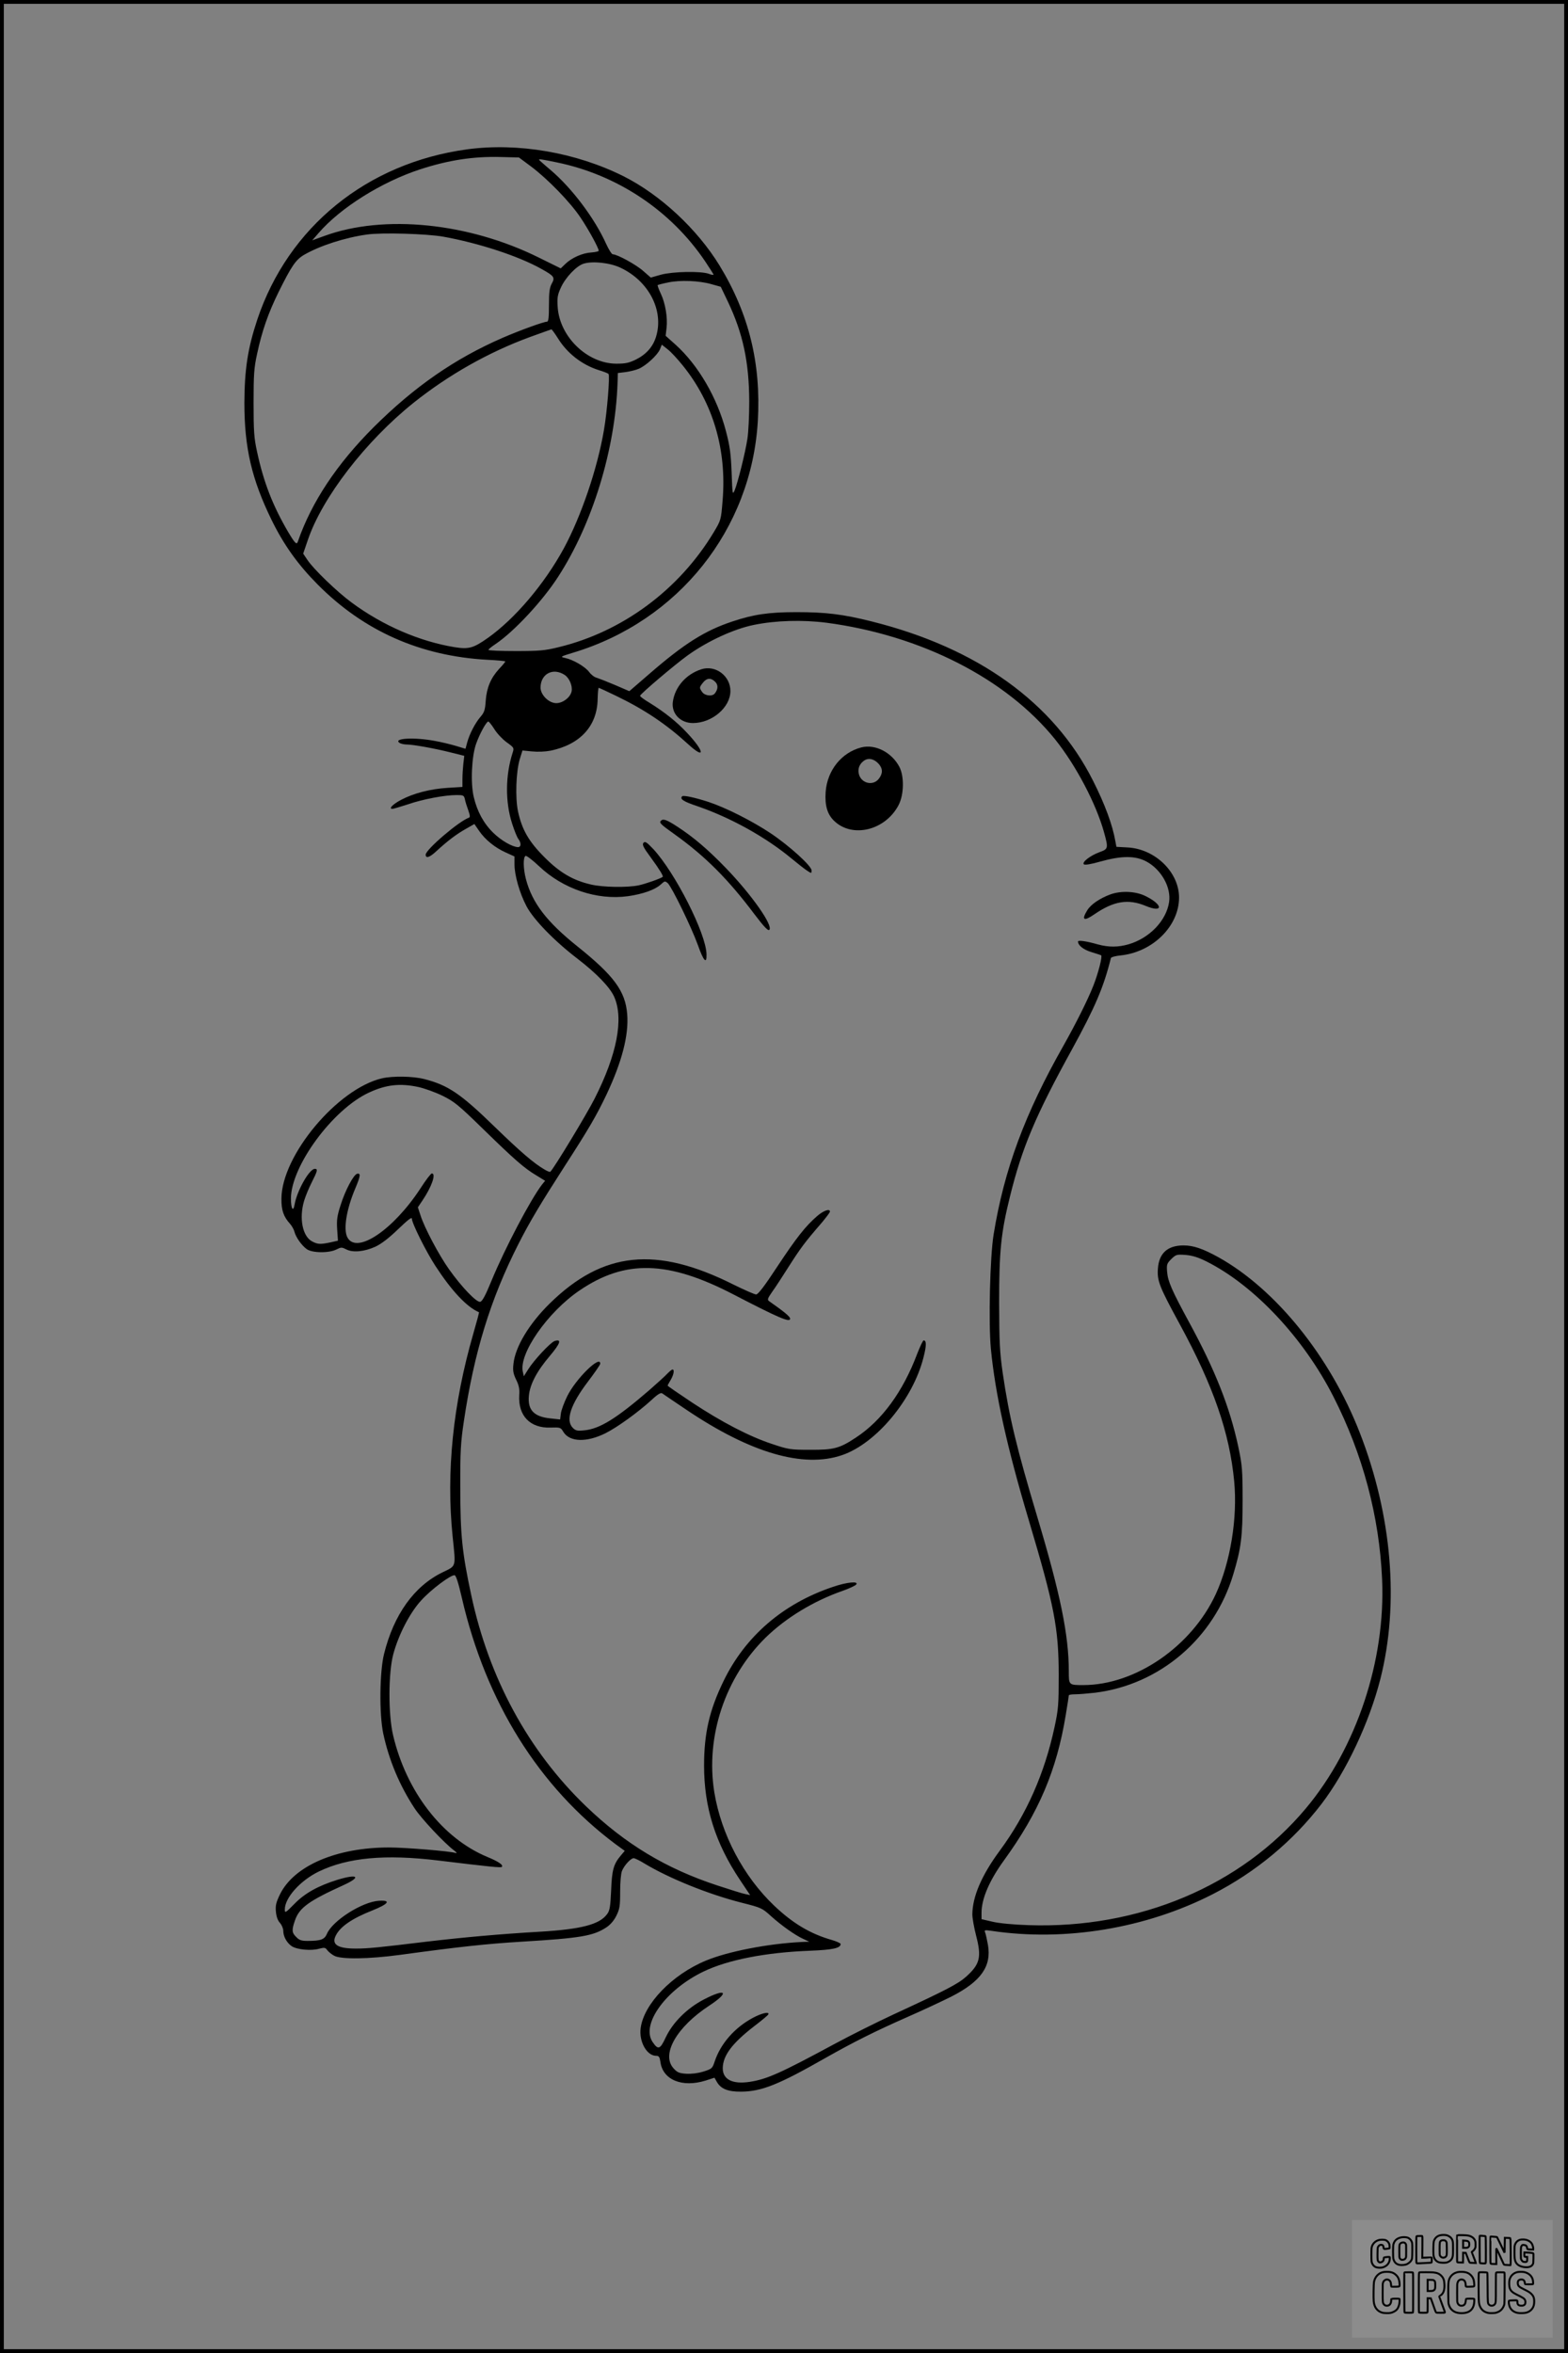<?xml version="1.0" encoding="UTF-8"?>
<svg xmlns="http://www.w3.org/2000/svg" version="1.0" width="1024pt" height="1536pt" viewBox="0 0 1024 1536" preserveAspectRatio="xMidYMid meet">
  <rect x="0" y="0" width="1024" height="1536" fill="#808080" stroke="none"/>
  <g transform="translate(0.00 0.00) scale(1)">
    <g transform="translate(0,1536) scale(0.1,-0.1)" fill="#000000" stroke="none">
      <path d="M3050 14385 c-653 -89 -1168 -507 -1370 -1112 -62 -187 -83 -324 -84 -543 0 -294 48 -499 178 -765 80 -163 172 -291 301 -421 301 -303 670 -467 1108 -491 64 -3 117 -8 117 -11 0 -3 -18 -25 -41 -49 -54 -59 -81 -123 -87 -208 -4 -59 -9 -75 -33 -103 -35 -40 -73 -113 -88 -169 l-11 -41 -63 19 c-34 10 -95 25 -135 32 -136 26 -279 18 -232 -13 8 -5 29 -10 45 -10 43 0 186 -26 289 -52 l88 -22 -6 -51 c-3 -27 -6 -73 -6 -101 l0 -51 -97 -6 c-114 -7 -224 -36 -305 -79 -54 -29 -82 -58 -55 -58 7 0 53 14 103 30 95 33 239 60 316 60 44 0 48 -2 54 -27 3 -16 13 -48 22 -72 12 -34 13 -46 4 -49 -63 -21 -282 -208 -282 -241 0 -26 25 -19 68 21 75 69 133 113 194 147 l56 32 31 -45 c40 -58 103 -109 174 -141 l57 -26 0 -52 c0 -70 33 -186 78 -272 45 -86 180 -226 333 -343 125 -96 214 -188 241 -251 62 -143 17 -376 -129 -663 -50 -99 -264 -453 -289 -477 -3 -3 -19 3 -37 14 -71 41 -160 118 -327 280 -221 215 -303 271 -459 311 -75 19 -204 21 -276 5 -291 -68 -656 -504 -657 -786 -1 -75 14 -118 57 -165 12 -14 25 -37 28 -51 9 -35 46 -88 80 -113 36 -26 146 -27 195 -2 30 15 34 15 64 0 42 -22 118 -15 190 18 38 18 87 55 148 114 65 62 90 82 90 68 0 -29 93 -215 153 -307 106 -163 205 -269 285 -303 2 -1 -15 -64 -37 -140 -133 -460 -178 -904 -135 -1324 21 -205 26 -189 -66 -234 -185 -90 -318 -275 -382 -533 -29 -117 -32 -393 -5 -520 37 -172 106 -338 205 -488 44 -67 194 -227 257 -274 17 -13 22 -20 11 -17 -36 12 -331 36 -435 36 -343 0 -620 -119 -712 -305 -26 -54 -31 -73 -27 -115 3 -33 13 -59 27 -73 11 -13 21 -36 21 -51 0 -37 23 -79 56 -101 34 -22 127 -31 178 -16 35 9 41 8 53 -9 8 -11 29 -28 46 -37 44 -24 224 -22 430 6 389 53 565 72 795 86 381 23 465 37 550 92 28 18 51 45 67 77 22 44 25 63 25 157 0 61 5 120 12 136 15 37 58 83 76 83 8 0 41 -16 73 -36 158 -95 416 -200 634 -255 126 -32 132 -34 190 -87 69 -62 159 -126 213 -150 l37 -17 -50 -2 c-220 -11 -482 -62 -626 -122 -219 -91 -404 -282 -425 -440 -12 -88 40 -181 101 -181 18 0 23 -7 28 -40 15 -117 142 -169 294 -122 l59 19 16 -28 c26 -45 73 -64 158 -63 133 1 244 45 549 219 186 105 321 173 541 270 96 42 224 102 284 132 193 99 262 197 238 337 -6 34 -14 69 -18 80 -7 17 -4 18 39 12 481 -72 1009 15 1447 239 281 144 525 347 711 590 161 211 312 532 384 816 124 490 76 1066 -135 1607 -193 496 -548 936 -923 1145 -102 56 -163 77 -228 77 -104 0 -160 -51 -167 -151 -6 -80 9 -118 143 -364 220 -404 325 -709 355 -1024 23 -241 -25 -530 -120 -737 -158 -342 -525 -594 -866 -594 -94 0 -94 0 -94 89 0 238 -55 505 -205 1006 -137 458 -184 652 -227 945 -19 134 -22 196 -23 455 0 338 12 458 71 695 78 317 167 528 405 960 152 278 206 404 254 596 2 6 30 14 63 17 211 22 382 192 382 378 0 166 -157 318 -337 327 l-72 4 -7 37 c-18 105 -69 243 -146 395 -256 509 -753 866 -1444 1039 -191 48 -301 61 -494 61 -180 0 -280 -15 -417 -61 -179 -59 -315 -145 -540 -340 l-133 -115 -95 41 c-52 22 -106 43 -119 47 -14 3 -36 20 -49 38 -27 35 -104 80 -157 91 -33 7 -31 9 55 35 687 208 1162 804 1204 1510 22 377 -58 702 -250 1017 -146 238 -386 461 -626 582 -312 156 -691 221 -1023 176z m417 -111 c111 -83 258 -235 324 -334 54 -80 119 -200 119 -217 0 -4 -21 -9 -47 -11 -58 -3 -128 -34 -170 -74 l-31 -30 -144 71 c-458 227 -1010 283 -1399 141 l-80 -29 41 47 c143 166 412 334 662 416 187 61 350 86 530 81 l117 -3 78 -58z m169 26 c395 -81 746 -315 969 -646 30 -45 55 -84 55 -87 0 -3 -15 -1 -32 6 -51 18 -232 15 -311 -6 l-67 -19 -48 42 c-45 41 -171 110 -200 110 -7 0 -26 30 -43 67 -75 167 -223 364 -363 483 -42 35 -76 66 -76 67 0 6 19 3 116 -17z m-741 -485 c233 -42 492 -127 640 -210 85 -47 91 -56 68 -97 -14 -26 -18 -56 -18 -140 0 -80 -3 -108 -13 -108 -21 0 -176 -56 -289 -105 -313 -136 -577 -319 -844 -585 -239 -239 -404 -487 -493 -743 -8 -26 -18 -17 -64 60 -101 172 -161 327 -203 523 -20 90 -23 136 -23 320 0 186 3 229 23 320 32 150 73 267 141 405 83 167 111 209 165 241 103 60 268 113 411 133 98 14 392 5 499 -14z m1158 -203 c184 -87 283 -278 232 -448 -20 -67 -64 -117 -132 -151 -47 -23 -70 -27 -130 -27 -189 2 -368 176 -381 369 -4 63 -1 80 21 128 30 66 102 142 149 156 59 18 172 6 241 -27z m593 -107 l61 -17 46 -96 c99 -208 139 -395 140 -652 0 -91 -5 -201 -12 -245 -14 -91 -62 -283 -83 -335 -14 -33 -15 -28 -20 115 -5 124 -11 171 -37 270 -57 219 -181 431 -328 564 l-66 59 6 51 c8 67 -8 163 -38 225 -13 28 -22 52 -20 55 3 2 33 10 68 17 78 17 203 12 283 -11z m-1002 -354 c60 -97 156 -172 266 -207 30 -9 59 -20 64 -25 10 -9 -9 -247 -30 -367 -43 -253 -149 -562 -261 -770 -128 -235 -320 -461 -498 -587 -94 -66 -123 -74 -214 -60 -229 37 -471 141 -675 292 -93 68 -251 220 -289 279 l-27 40 30 88 c94 278 378 646 690 896 229 183 491 331 761 430 74 27 137 49 140 50 3 0 23 -27 43 -59z m815 -177 c198 -245 288 -551 260 -882 -10 -126 -11 -128 -57 -205 -225 -375 -596 -651 -1015 -752 -89 -22 -125 -25 -279 -25 -98 0 -178 3 -178 8 0 4 22 22 48 39 121 82 306 281 407 438 224 345 373 831 388 1265 l2 65 50 6 c28 4 67 13 87 22 47 20 122 89 138 127 l12 30 39 -31 c21 -16 65 -64 98 -105z m938 -1679 c619 -82 1174 -365 1494 -762 136 -170 267 -419 319 -606 29 -105 28 -109 -30 -130 -58 -21 -116 -65 -102 -79 6 -6 46 0 108 18 140 39 230 39 303 -1 96 -53 160 -168 146 -263 -18 -122 -128 -236 -264 -276 -69 -20 -131 -20 -201 -1 -77 22 -130 29 -130 19 0 -25 35 -53 87 -69 32 -10 61 -19 64 -21 10 -6 -19 -118 -51 -199 -37 -94 -114 -247 -195 -391 -252 -444 -387 -808 -456 -1232 -24 -147 -34 -575 -18 -747 29 -297 105 -641 248 -1120 166 -556 195 -704 195 -1010 0 -191 -2 -222 -27 -338 -65 -303 -182 -569 -358 -808 -119 -161 -178 -300 -179 -416 0 -24 11 -86 25 -140 36 -139 25 -185 -65 -266 -54 -48 -129 -87 -475 -247 -110 -51 -282 -137 -382 -191 -356 -192 -442 -231 -557 -249 -112 -17 -176 15 -176 89 1 82 60 162 205 274 50 38 92 73 93 78 7 19 -43 8 -101 -23 -118 -63 -210 -167 -249 -283 -16 -48 -18 -50 -75 -68 -36 -11 -78 -16 -112 -14 -46 3 -59 9 -83 36 -81 91 21 269 233 408 136 89 112 117 -34 41 -110 -57 -203 -150 -249 -247 -37 -80 -50 -84 -86 -31 -78 115 85 341 332 460 160 77 407 125 696 136 150 6 200 17 200 44 0 5 -26 17 -57 26 -141 40 -256 109 -377 224 -201 191 -346 466 -391 740 -59 364 71 752 337 1012 132 128 311 237 500 303 43 15 83 34 89 41 20 24 -59 17 -152 -15 -325 -109 -572 -322 -714 -615 -92 -189 -127 -341 -127 -551 0 -273 73 -506 236 -749 l65 -97 -32 7 c-18 3 -99 29 -182 56 -335 110 -601 270 -859 518 -376 362 -633 835 -749 1380 -59 275 -71 390 -71 700 -1 237 3 296 23 430 67 452 174 800 357 1160 72 142 143 261 300 505 159 246 208 330 274 468 102 216 147 390 136 527 -12 150 -86 251 -326 443 -200 160 -294 283 -335 437 -18 68 -20 147 -2 153 6 2 46 -28 87 -67 157 -149 379 -224 582 -196 97 14 176 42 213 76 26 24 28 24 46 9 27 -26 154 -286 197 -405 37 -105 58 -126 56 -60 -2 135 -204 532 -347 687 -44 46 -54 53 -65 41 -9 -12 -1 -29 47 -94 58 -79 85 -124 79 -128 -16 -12 -114 -46 -156 -55 -75 -16 -236 -13 -312 5 -118 27 -205 78 -305 179 -102 102 -146 179 -172 298 -19 90 -13 258 11 340 l18 58 62 -6 c38 -4 86 -2 122 5 193 40 304 161 307 336 1 41 4 74 7 74 3 0 55 -24 115 -53 186 -90 327 -185 468 -314 114 -105 110 -50 -6 73 -66 71 -146 135 -246 197 -34 20 -61 40 -61 45 0 11 225 202 311 264 131 94 303 173 433 199 142 29 316 34 473 14z m-1709 -341 c30 -20 52 -71 45 -107 -8 -39 -57 -77 -100 -77 -49 0 -103 54 -103 102 1 90 82 132 158 82z m-460 -353 c17 -28 53 -66 80 -86 49 -35 50 -37 40 -68 -48 -148 -49 -322 -4 -462 14 -44 32 -89 40 -100 21 -27 20 -55 -1 -55 -37 1 -110 43 -161 93 -63 61 -106 140 -128 234 -22 91 -14 264 15 347 23 65 67 146 80 146 4 0 22 -22 39 -49z m-495 -2337 c40 -9 110 -34 157 -57 77 -38 103 -59 265 -217 207 -202 269 -256 348 -303 l57 -35 -19 -23 c-75 -97 -242 -414 -331 -629 -40 -98 -61 -136 -74 -138 -24 -5 -121 96 -204 213 -66 93 -160 270 -186 352 l-17 52 29 43 c61 90 92 178 62 178 -6 0 -40 -44 -75 -99 -177 -270 -416 -431 -476 -319 -28 52 -7 183 52 322 33 78 36 99 12 94 -23 -4 -79 -109 -109 -206 -22 -68 -26 -96 -22 -157 l5 -74 -49 -11 c-66 -14 -84 -13 -119 6 -63 32 -87 151 -53 265 9 30 31 84 50 121 38 75 41 88 20 88 -36 0 -117 -144 -132 -233 -9 -52 -24 -28 -24 39 0 211 273 583 510 692 112 52 203 62 323 36z m5147 -1139 c312 -157 634 -500 829 -884 191 -375 299 -780 317 -1191 23 -529 -167 -1100 -498 -1495 -424 -506 -1092 -787 -1812 -762 -95 3 -191 12 -233 22 l-73 17 0 42 c0 91 51 210 146 341 228 314 345 589 404 950 11 66 20 123 20 128 0 4 19 7 43 7 23 0 81 5 127 10 424 52 779 355 904 773 51 169 61 246 61 482 0 202 -3 231 -28 350 -55 257 -150 499 -320 811 -115 212 -140 269 -145 331 -4 48 -2 55 27 84 31 30 35 31 94 27 45 -4 83 -16 137 -43z m-4864 -2195 c157 -680 503 -1235 1006 -1610 l58 -42 -27 -32 c-46 -55 -57 -93 -62 -228 -5 -107 -9 -131 -27 -154 -49 -67 -170 -98 -439 -114 -261 -15 -502 -37 -740 -65 -313 -38 -383 -45 -461 -45 -120 0 -162 27 -130 87 29 57 106 110 238 162 107 43 124 68 43 63 -109 -6 -304 -130 -340 -216 -16 -37 -40 -46 -127 -46 -39 0 -54 5 -73 25 -29 28 -31 45 -9 108 28 83 90 128 317 231 119 54 95 76 -39 35 -126 -39 -214 -88 -281 -157 -59 -60 -63 -62 -63 -37 0 77 101 189 222 248 189 91 432 114 779 72 346 -42 409 -48 416 -42 12 12 -19 34 -94 65 -294 122 -529 426 -616 795 -32 136 -31 406 1 527 34 128 109 273 183 353 64 71 194 168 218 164 9 -1 25 -51 47 -147z"></path>
      <path d="M4580 10991 c-100 -32 -173 -116 -186 -213 -10 -76 49 -138 131 -138 124 0 244 101 245 208 1 99 -97 173 -190 143z m91 -82 c20 -20 19 -48 -3 -76 -17 -21 -65 -15 -82 9 -20 29 -20 30 5 62 25 31 52 33 80 5z"></path>
      <path d="M5625 10481 c-129 -33 -223 -150 -233 -291 -6 -89 11 -147 57 -190 119 -113 333 -60 419 104 36 68 38 189 5 251 -50 94 -157 149 -248 126z m113 -107 c28 -31 28 -64 1 -98 -36 -46 -108 -32 -128 24 -12 37 -1 71 31 94 29 21 66 13 96 -20z"></path>
      <path d="M4455 10162 c-17 -18 7 -34 103 -66 216 -75 442 -200 612 -341 41 -34 87 -70 103 -80 26 -17 27 -17 27 3 0 29 -144 160 -268 243 -119 79 -288 165 -405 204 -86 28 -163 45 -172 37z"></path>
      <path d="M4317 10003 c-14 -13 -5 -23 91 -91 198 -142 348 -292 519 -520 63 -83 89 -110 97 -102 27 27 -116 230 -284 404 -118 122 -211 201 -317 270 -69 45 -92 53 -106 39z"></path>
      <path d="M7253 9522 c-69 -25 -130 -66 -153 -105 -39 -63 -22 -73 46 -26 128 88 222 103 337 55 114 -47 114 7 -1 64 -63 32 -158 37 -229 12z"></path>
      <path d="M5338 7423 c-77 -66 -138 -144 -261 -330 -84 -128 -126 -183 -139 -183 -10 0 -76 29 -147 64 -506 254 -854 218 -1202 -124 -134 -132 -225 -283 -236 -394 -5 -44 -1 -63 18 -103 18 -36 23 -61 20 -100 -8 -135 71 -217 205 -212 63 2 66 1 83 -28 41 -67 152 -70 275 -9 76 38 211 135 302 218 39 37 60 49 69 42 7 -5 79 -54 161 -109 418 -281 761 -380 1013 -294 223 76 463 364 532 638 20 78 20 111 1 111 -5 0 -23 -39 -42 -87 -93 -248 -231 -436 -400 -547 -107 -71 -145 -81 -300 -80 -128 0 -141 2 -248 38 -149 49 -329 143 -523 271 -87 58 -159 107 -159 110 0 2 9 19 20 37 20 34 26 68 12 68 -5 0 -19 -12 -33 -26 -13 -15 -67 -63 -119 -109 -215 -185 -322 -252 -424 -262 -46 -5 -57 -2 -75 16 -49 49 -15 152 98 301 44 58 81 111 81 118 1 59 -159 -98 -215 -211 -20 -40 -39 -92 -42 -113 l-5 -40 -65 7 c-106 11 -148 55 -139 148 7 74 51 159 137 260 69 82 79 112 31 97 -27 -9 -135 -125 -172 -184 l-29 -46 -6 27 c-30 117 161 392 371 534 298 202 577 195 1006 -28 297 -154 368 -184 368 -157 0 13 -37 44 -137 114 -13 9 -11 17 19 60 20 27 69 103 111 169 74 116 103 156 215 285 28 34 52 65 52 71 0 21 -41 7 -82 -28z"></path>
    </g>
  </g>
  <rect x="0.0" y="0.0" width="1024.0" height="1536.0" fill="none" stroke="black" stroke-width="5"></rect>
  <g transform="translate(882.93 1449.20) scale(0.128)" opacity="1.0">
    <rect x="0" y="0" width="1024.0" height="600.0" fill="white" fill-opacity="0.1"></rect>
    <g transform="translate(0,650) scale(0.1,-0.1)" stroke="none">
      <path fill="none" stroke="#000000" stroke-width="100" d="M4491 5720 c-164 -43 -269 -147 -319 -315 -19 -65 -29 -577 -13 -693 25 -190 116 -310 276 -367 63 -23 284 -32 370 -16 122 22 249 110 294 205 51 104 56 150 56 496 0 341 -4 385 -48 478 -46 100 -156 184 -282 217 -83 21 -241 19 -334 -5z m270 -273 c19 -12 43 -40 54 -62 18 -37 20 -64 23 -320 5 -339 -1 -384 -56 -436 -87 -82 -235 -56 -289 51 -22 43 -23 53 -23 335 0 314 7 370 52 412 34 32 66 42 139 42 53 1 73 -4 100 -22z"></path>
      <path fill="none" stroke="#000000" stroke-width="100" d="M5367 5723 c-4 -3 -7 -311 -7 -683 0 -618 1 -679 17 -691 12 -10 51 -14 152 -14 l136 0 3 248 2 248 67 -3 67 -3 34 -85 c18 -47 58 -152 89 -235 30 -82 63 -158 73 -168 14 -15 40 -19 165 -24 l148 -6 -5 34 c-4 19 -49 143 -102 276 -53 133 -96 246 -96 251 0 6 15 19 33 31 53 33 104 92 134 156 27 57 28 67 27 195 0 115 -4 144 -23 193 -31 80 -76 135 -148 183 -83 56 -166 82 -303 94 -129 11 -453 14 -463 3z m541 -300 c55 -27 77 -73 77 -163 0 -61 -4 -82 -23 -111 -34 -55 -73 -69 -191 -69 l-101 0 0 187 0 186 101 -6 c66 -4 114 -12 137 -24z"></path>
      <path fill="none" stroke="#000000" stroke-width="100" d="M6514 5685 c-4 -9 -5 -320 -2 -690 3 -511 7 -678 16 -687 19 -19 273 -30 291 -13 11 11 13 126 12 675 -1 364 -6 672 -11 685 -11 28 -27 31 -187 40 -99 6 -114 5 -119 -10z"></path>
      <path fill="none" stroke="#000000" stroke-width="100" d="M3355 5683 c-27 -3 -55 -9 -62 -15 -10 -8 -13 -150 -13 -683 0 -592 2 -674 15 -685 12 -10 52 -11 173 -6 362 15 578 29 590 38 8 7 12 46 12 129 0 108 -2 119 -20 129 -11 6 -24 9 -28 7 -4 -3 -103 -8 -221 -12 l-214 -7 5 545 c4 384 2 549 -5 556 -11 11 -120 12 -232 4z"></path>
      <path fill="none" stroke="#000000" stroke-width="100" d="M7067 5654 c-4 -4 -7 -310 -7 -680 0 -625 1 -673 18 -692 15 -18 31 -21 152 -24 l134 -3 -3 400 c-2 277 1 397 8 390 11 -11 153 -311 251 -530 96 -215 128 -281 142 -292 7 -6 82 -14 165 -17 l153 -7 11 28 c14 34 3 1333 -11 1347 -5 5 -70 11 -144 14 l-136 5 -1 -54 c-1 -30 -5 -200 -8 -379 l-6 -325 -73 150 c-40 83 -123 256 -184 385 -61 129 -117 242 -125 252 -11 12 -40 18 -121 22 -59 4 -130 9 -157 12 -28 3 -54 2 -58 -2z"></path>
      <path fill="none" stroke="#000000" stroke-width="100" d="M2507 5614 c-220 -49 -342 -159 -394 -357 -24 -91 -24 -641 0 -740 57 -233 232 -339 510 -310 56 6 127 21 158 33 76 29 187 114 226 174 64 95 67 114 71 505 2 232 -1 371 -8 404 -27 126 -116 235 -228 278 -74 29 -236 35 -335 13z m191 -281 c15 -11 36 -35 47 -54 19 -32 20 -52 20 -349 0 -309 0 -316 -23 -362 -31 -62 -75 -89 -155 -95 -53 -4 -67 -2 -97 19 -19 13 -44 41 -55 63 -19 37 -20 60 -20 350 0 337 2 351 60 405 54 51 169 63 223 23z"></path>
      <path fill="none" stroke="#000000" stroke-width="100" d="M8568 5491 c-133 -43 -219 -134 -262 -280 -13 -45 -16 -107 -16 -343 0 -320 9 -395 60 -506 73 -156 258 -255 506 -269 191 -11 324 47 376 165 19 42 22 70 26 288 4 209 3 242 -11 256 -19 18 -186 38 -347 41 l-105 2 -3 -95 c-1 -52 2 -102 7 -109 6 -10 33 -16 75 -19 l66 -4 0 -105 c0 -98 -1 -105 -26 -130 -23 -23 -31 -25 -99 -21 -64 3 -79 7 -112 34 -21 16 -49 52 -63 80 -25 49 -25 51 -25 324 0 303 6 348 56 402 28 29 32 30 99 26 105 -6 152 -50 167 -158 8 -53 9 -54 48 -62 22 -5 90 -10 150 -11 l110 -2 3 43 c4 52 -30 180 -66 245 -53 99 -179 183 -317 212 -96 20 -226 18 -297 -4z"></path>
      <path fill="none" stroke="#000000" stroke-width="100" d="M1390 5484 c-203 -45 -359 -207 -390 -404 -13 -83 -13 -616 0 -694 20 -123 100 -235 203 -281 98 -45 271 -51 387 -13 211 67 340 238 340 451 0 54 -3 69 -17 74 -24 9 -264 -15 -280 -28 -7 -7 -13 -31 -13 -60 0 -56 -13 -95 -43 -128 -31 -34 -95 -61 -144 -61 -35 0 -48 6 -77 35 -52 52 -58 99 -54 423 3 257 5 280 24 323 42 89 120 132 202 109 53 -14 72 -42 81 -120 11 -90 15 -92 150 -79 62 6 125 15 138 20 25 9 25 10 21 107 -3 82 -9 106 -33 155 -33 68 -97 130 -163 160 -60 27 -235 33 -332 11z"></path>
      <path fill="none" stroke="#000000" stroke-width="100" d="M1600 3845 c-239 -44 -424 -235 -476 -495 -22 -109 -33 -831 -15 -1000 31 -300 174 -492 425 -572 45 -15 100 -21 211 -25 181 -6 263 8 380 66 147 73 214 152 266 311 26 78 32 117 37 219 4 98 2 125 -9 132 -22 14 -393 11 -407 -3 -7 -7 -12 -39 -12 -73 0 -169 -84 -275 -217 -275 -68 0 -110 18 -150 64 -65 73 -68 99 -68 606 0 446 1 456 22 515 78 208 337 201 392 -11 6 -23 13 -75 16 -115 3 -41 10 -78 15 -83 10 -10 289 -10 357 0 63 9 67 18 60 147 -12 210 -62 331 -181 445 -86 82 -165 123 -280 146 -94 19 -261 20 -366 1z"></path>
      <path fill="none" stroke="#000000" stroke-width="100" d="M5376 3840 c-151 -39 -268 -118 -350 -237 -106 -157 -118 -245 -114 -863 4 -463 5 -477 27 -550 33 -106 72 -178 131 -243 123 -135 290 -197 526 -197 326 0 528 127 610 384 34 106 48 339 20 349 -29 12 -386 9 -400 -2 -7 -6 -16 -44 -20 -85 -17 -192 -81 -266 -226 -266 -93 1 -163 55 -197 152 -16 48 -18 92 -18 503 0 437 1 452 22 520 26 81 57 119 121 147 78 35 188 8 237 -56 30 -40 55 -133 55 -206 0 -92 6 -95 157 -92 70 1 161 5 201 8 87 8 88 9 78 158 -12 189 -62 314 -170 422 -76 76 -130 109 -241 144 -102 33 -337 38 -449 10z"></path>
      <path fill="none" stroke="#000000" stroke-width="100" d="M8441 3845 c-204 -45 -357 -196 -406 -402 -24 -99 -17 -331 13 -416 47 -137 141 -225 342 -323 334 -162 396 -203 438 -284 19 -37 23 -57 20 -116 -3 -59 -8 -77 -30 -107 -39 -50 -98 -70 -190 -65 -137 7 -187 57 -188 185 0 95 4 94 -223 86 -106 -3 -198 -10 -204 -16 -17 -13 -17 -107 1 -200 44 -226 196 -375 436 -423 103 -20 339 -15 435 10 199 53 340 189 391 377 21 78 28 222 15 311 -16 115 -56 191 -145 276 -85 81 -145 117 -386 235 -250 122 -298 173 -301 319 -3 109 52 167 164 175 115 8 183 -49 194 -164 3 -32 10 -64 16 -70 10 -14 340 -17 387 -4 24 7 25 9 22 92 -5 150 -54 269 -153 369 -69 70 -189 133 -297 155 -90 18 -265 18 -351 0z"></path>
      <path fill="none" stroke="#000000" stroke-width="100" d="M2710 3833 c-14 -2 -29 -9 -35 -14 -7 -7 -9 -354 -7 -1017 3 -910 5 -1008 20 -1019 20 -16 384 -18 413 -3 19 10 19 32 19 1019 0 923 -1 1010 -16 1022 -13 10 -61 14 -193 16 -97 1 -187 -1 -201 -4z"></path>
      <path fill="none" stroke="#000000" stroke-width="100" d="M3455 3833 c-47 -12 -45 32 -45 -1034 0 -987 0 -1009 19 -1019 12 -6 98 -10 210 -10 159 0 192 3 205 16 14 13 16 61 16 370 l0 355 81 -3 82 -3 88 -245 c49 -135 105 -292 124 -350 20 -58 45 -113 57 -122 18 -16 45 -18 229 -18 184 0 210 2 216 16 7 19 16 -7 -153 448 -74 197 -134 362 -134 366 0 4 23 22 50 40 162 104 228 273 217 560 -8 225 -46 336 -153 450 -104 110 -219 160 -413 179 -101 11 -657 13 -696 4z m721 -409 c64 -48 69 -61 72 -231 4 -176 -7 -223 -59 -267 -43 -36 -89 -46 -216 -46 l-113 0 0 286 0 286 144 -4 c127 -3 148 -5 172 -24z"></path>
      <path fill="none" stroke="#000000" stroke-width="100" d="M6510 3834 c-51 -11 -50 7 -50 -683 1 -672 7 -842 35 -951 45 -175 148 -311 289 -380 117 -58 200 -73 376 -68 124 4 156 9 225 32 108 37 176 79 246 153 61 66 117 169 140 258 9 37 13 248 16 831 4 727 3 782 -13 795 -13 11 -57 14 -204 14 -171 0 -190 -2 -209 -19 -21 -19 -21 -19 -21 -746 0 -782 0 -782 -52 -861 -64 -95 -228 -106 -302 -19 -61 73 -60 64 -66 877 -4 562 -8 745 -17 754 -13 13 -341 23 -393 13z"></path>
    </g>
  </g>
</svg>
